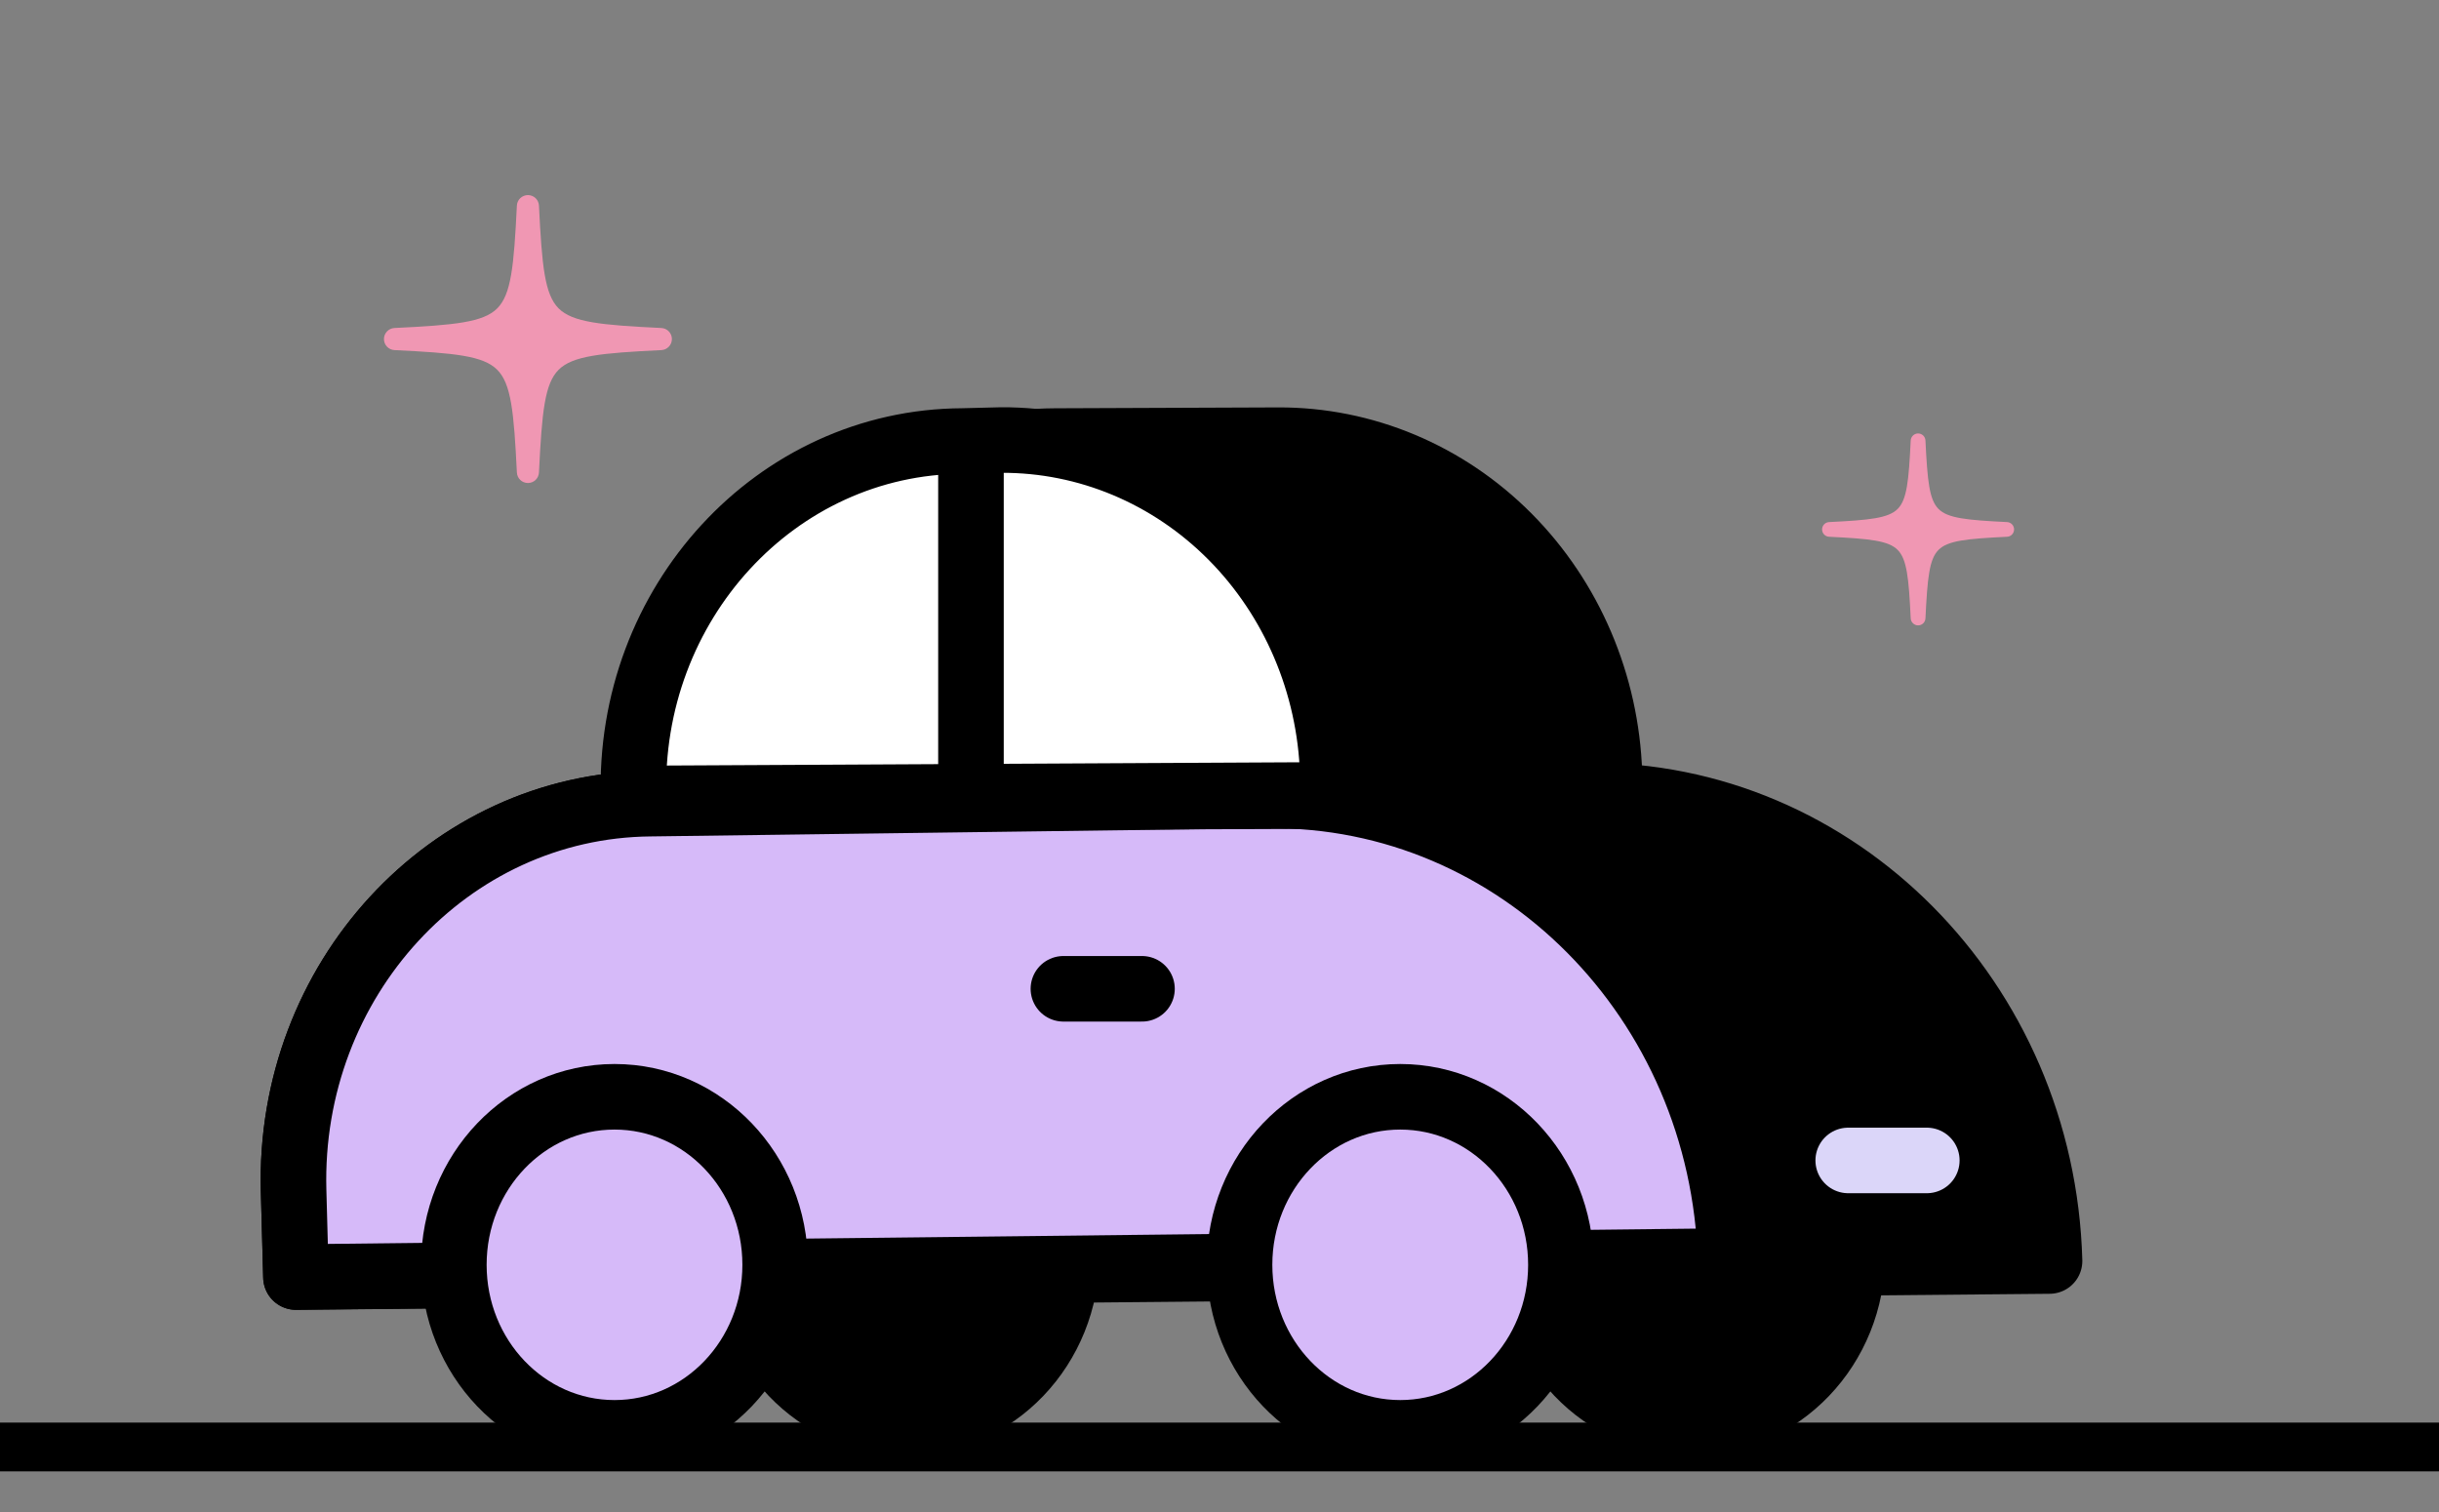 <svg width="50" height="31" viewBox="0 0 50 31" fill="none" xmlns="http://www.w3.org/2000/svg">
<rect x="0" y="0" width="50" height="31" fill="#808080" stroke="none"/>
<g clip-path="url(#clip0_152_233)">
<path d="M34.681 29.164C36.501 29.164 37.975 27.622 37.975 25.719C37.975 23.817 36.501 22.274 34.681 22.274C32.862 22.274 31.388 23.817 31.388 25.719C31.388 27.622 32.862 29.164 34.681 29.164Z" fill="black" stroke="black" stroke-width="1.344" stroke-linecap="round" stroke-linejoin="round"/>
<path d="M18.574 29.164C20.393 29.164 21.868 27.622 21.868 25.719C21.868 23.817 20.393 22.274 18.574 22.274C16.755 22.274 15.28 23.817 15.28 25.719C15.28 27.622 16.755 29.164 18.574 29.164Z" fill="black" stroke="black" stroke-width="1.344" stroke-linecap="round" stroke-linejoin="round"/>
<path d="M6.067 26.183L42.016 25.854C41.87 20.504 37.657 16.261 32.54 16.31L13.327 16.477C9.196 16.516 5.901 20.095 6.019 24.414L6.067 26.183Z" fill="black" stroke="black" stroke-width="1.344" stroke-linecap="round" stroke-linejoin="round"/>
<path d="M6.067 26.183L35.477 25.854C35.331 20.504 31.117 16.261 26 16.31L13.327 16.477C9.196 16.516 5.901 20.095 6.019 24.414L6.067 26.183Z" fill="#D6BAF9" stroke="black" stroke-width="1.344" stroke-linecap="round" stroke-linejoin="round"/>
<path d="M14.884 16.369L33.008 16.297L32.994 15.861C32.933 14.022 32.189 12.279 30.921 11.003C29.653 9.727 27.959 9.017 26.199 9.025L21.627 9.043C17.805 9.057 14.752 12.376 14.884 16.371V16.369Z" fill="black" stroke="black" stroke-width="1.344" stroke-linecap="round" stroke-linejoin="round"/>
<path d="M12.991 16.371L27.336 16.297L27.322 15.861C27.261 14.021 26.518 12.278 25.25 11.001C23.981 9.724 22.288 9.014 20.527 9.022L19.733 9.042C15.911 9.057 12.857 12.375 12.989 16.371H12.991Z" fill="white" stroke="black" stroke-width="1.344" stroke-linecap="round" stroke-linejoin="round"/>
<path d="M28.705 29.377C30.524 29.377 31.999 27.834 31.999 25.932C31.999 24.029 30.524 22.487 28.705 22.487C26.886 22.487 25.411 24.029 25.411 25.932C25.411 27.834 26.886 29.377 28.705 29.377Z" fill="#D6BAF9" stroke="black" stroke-width="1.344" stroke-linecap="round" stroke-linejoin="round"/>
<path d="M12.598 29.377C14.417 29.377 15.891 27.834 15.891 25.932C15.891 24.029 14.417 22.487 12.598 22.487C10.778 22.487 9.304 24.029 9.304 25.932C9.304 27.834 10.778 29.377 12.598 29.377Z" fill="#D6BAF9" stroke="black" stroke-width="1.344" stroke-linecap="round" stroke-linejoin="round"/>
<path d="M23.411 20.273H21.8" stroke="black" stroke-width="1.344" stroke-linecap="round" stroke-linejoin="round"/>
<path d="M19.905 9.136V16.364" stroke="black" stroke-width="1.344" stroke-linecap="round" stroke-linejoin="round"/>
<path d="M39.5 23.792H37.889" stroke="#DBD6F9" stroke-width="1.344" stroke-linecap="round" stroke-linejoin="round"/>
<path d="M0 29.666H50" stroke="black" stroke-linecap="round"/>
<path d="M13.559 6.725C12.315 6.665 11.738 6.608 11.452 6.323C11.167 6.037 11.11 5.462 11.049 4.218C11.047 4.16 11.022 4.104 10.98 4.063C10.938 4.023 10.881 4 10.823 4C10.764 4 10.707 4.023 10.665 4.063C10.623 4.104 10.598 4.16 10.596 4.218C10.535 5.461 10.479 6.037 10.193 6.323C9.907 6.608 9.331 6.665 8.086 6.725C8.028 6.728 7.973 6.753 7.933 6.796C7.893 6.838 7.871 6.893 7.871 6.951C7.871 7.01 7.893 7.065 7.933 7.107C7.973 7.15 8.028 7.175 8.086 7.178C9.331 7.238 9.907 7.295 10.193 7.581C10.479 7.867 10.535 8.441 10.596 9.685C10.598 9.743 10.623 9.799 10.665 9.84C10.707 9.88 10.764 9.903 10.823 9.903C10.881 9.903 10.938 9.88 10.98 9.84C11.022 9.799 11.047 9.743 11.049 9.685C11.11 8.442 11.166 7.866 11.452 7.581C11.738 7.296 12.314 7.238 13.559 7.178C13.617 7.175 13.672 7.15 13.712 7.107C13.752 7.065 13.774 7.01 13.774 6.951C13.774 6.893 13.752 6.838 13.712 6.796C13.672 6.753 13.617 6.728 13.559 6.725V6.725Z" fill="#F097B3"/>
<path d="M41.144 10.704C40.315 10.663 39.931 10.626 39.74 10.435C39.55 10.244 39.513 9.861 39.472 9.031C39.47 8.992 39.454 8.956 39.426 8.929C39.398 8.902 39.36 8.887 39.321 8.887C39.282 8.887 39.245 8.902 39.217 8.929C39.189 8.956 39.172 8.992 39.17 9.031C39.13 9.861 39.092 10.245 38.902 10.435C38.711 10.625 38.328 10.663 37.498 10.704C37.459 10.705 37.422 10.722 37.395 10.75C37.368 10.778 37.353 10.816 37.353 10.854C37.353 10.893 37.368 10.931 37.395 10.959C37.422 10.987 37.459 11.004 37.498 11.005C38.328 11.046 38.711 11.083 38.902 11.274C39.092 11.465 39.13 11.848 39.17 12.678C39.172 12.717 39.189 12.753 39.217 12.78C39.245 12.807 39.282 12.822 39.321 12.822C39.36 12.822 39.398 12.807 39.426 12.78C39.454 12.753 39.47 12.717 39.472 12.678C39.513 11.848 39.55 11.465 39.74 11.274C39.931 11.083 40.315 11.046 41.144 11.005C41.183 11.004 41.22 10.987 41.247 10.959C41.274 10.931 41.289 10.893 41.289 10.854C41.289 10.816 41.274 10.778 41.247 10.75C41.22 10.722 41.183 10.705 41.144 10.704V10.704Z" fill="#F097B3"/>
</g>
<defs>
<clipPath id="clip0_152_233">
<rect width="50" height="30.8" fill="white"/>
</clipPath>
</defs>
</svg>

